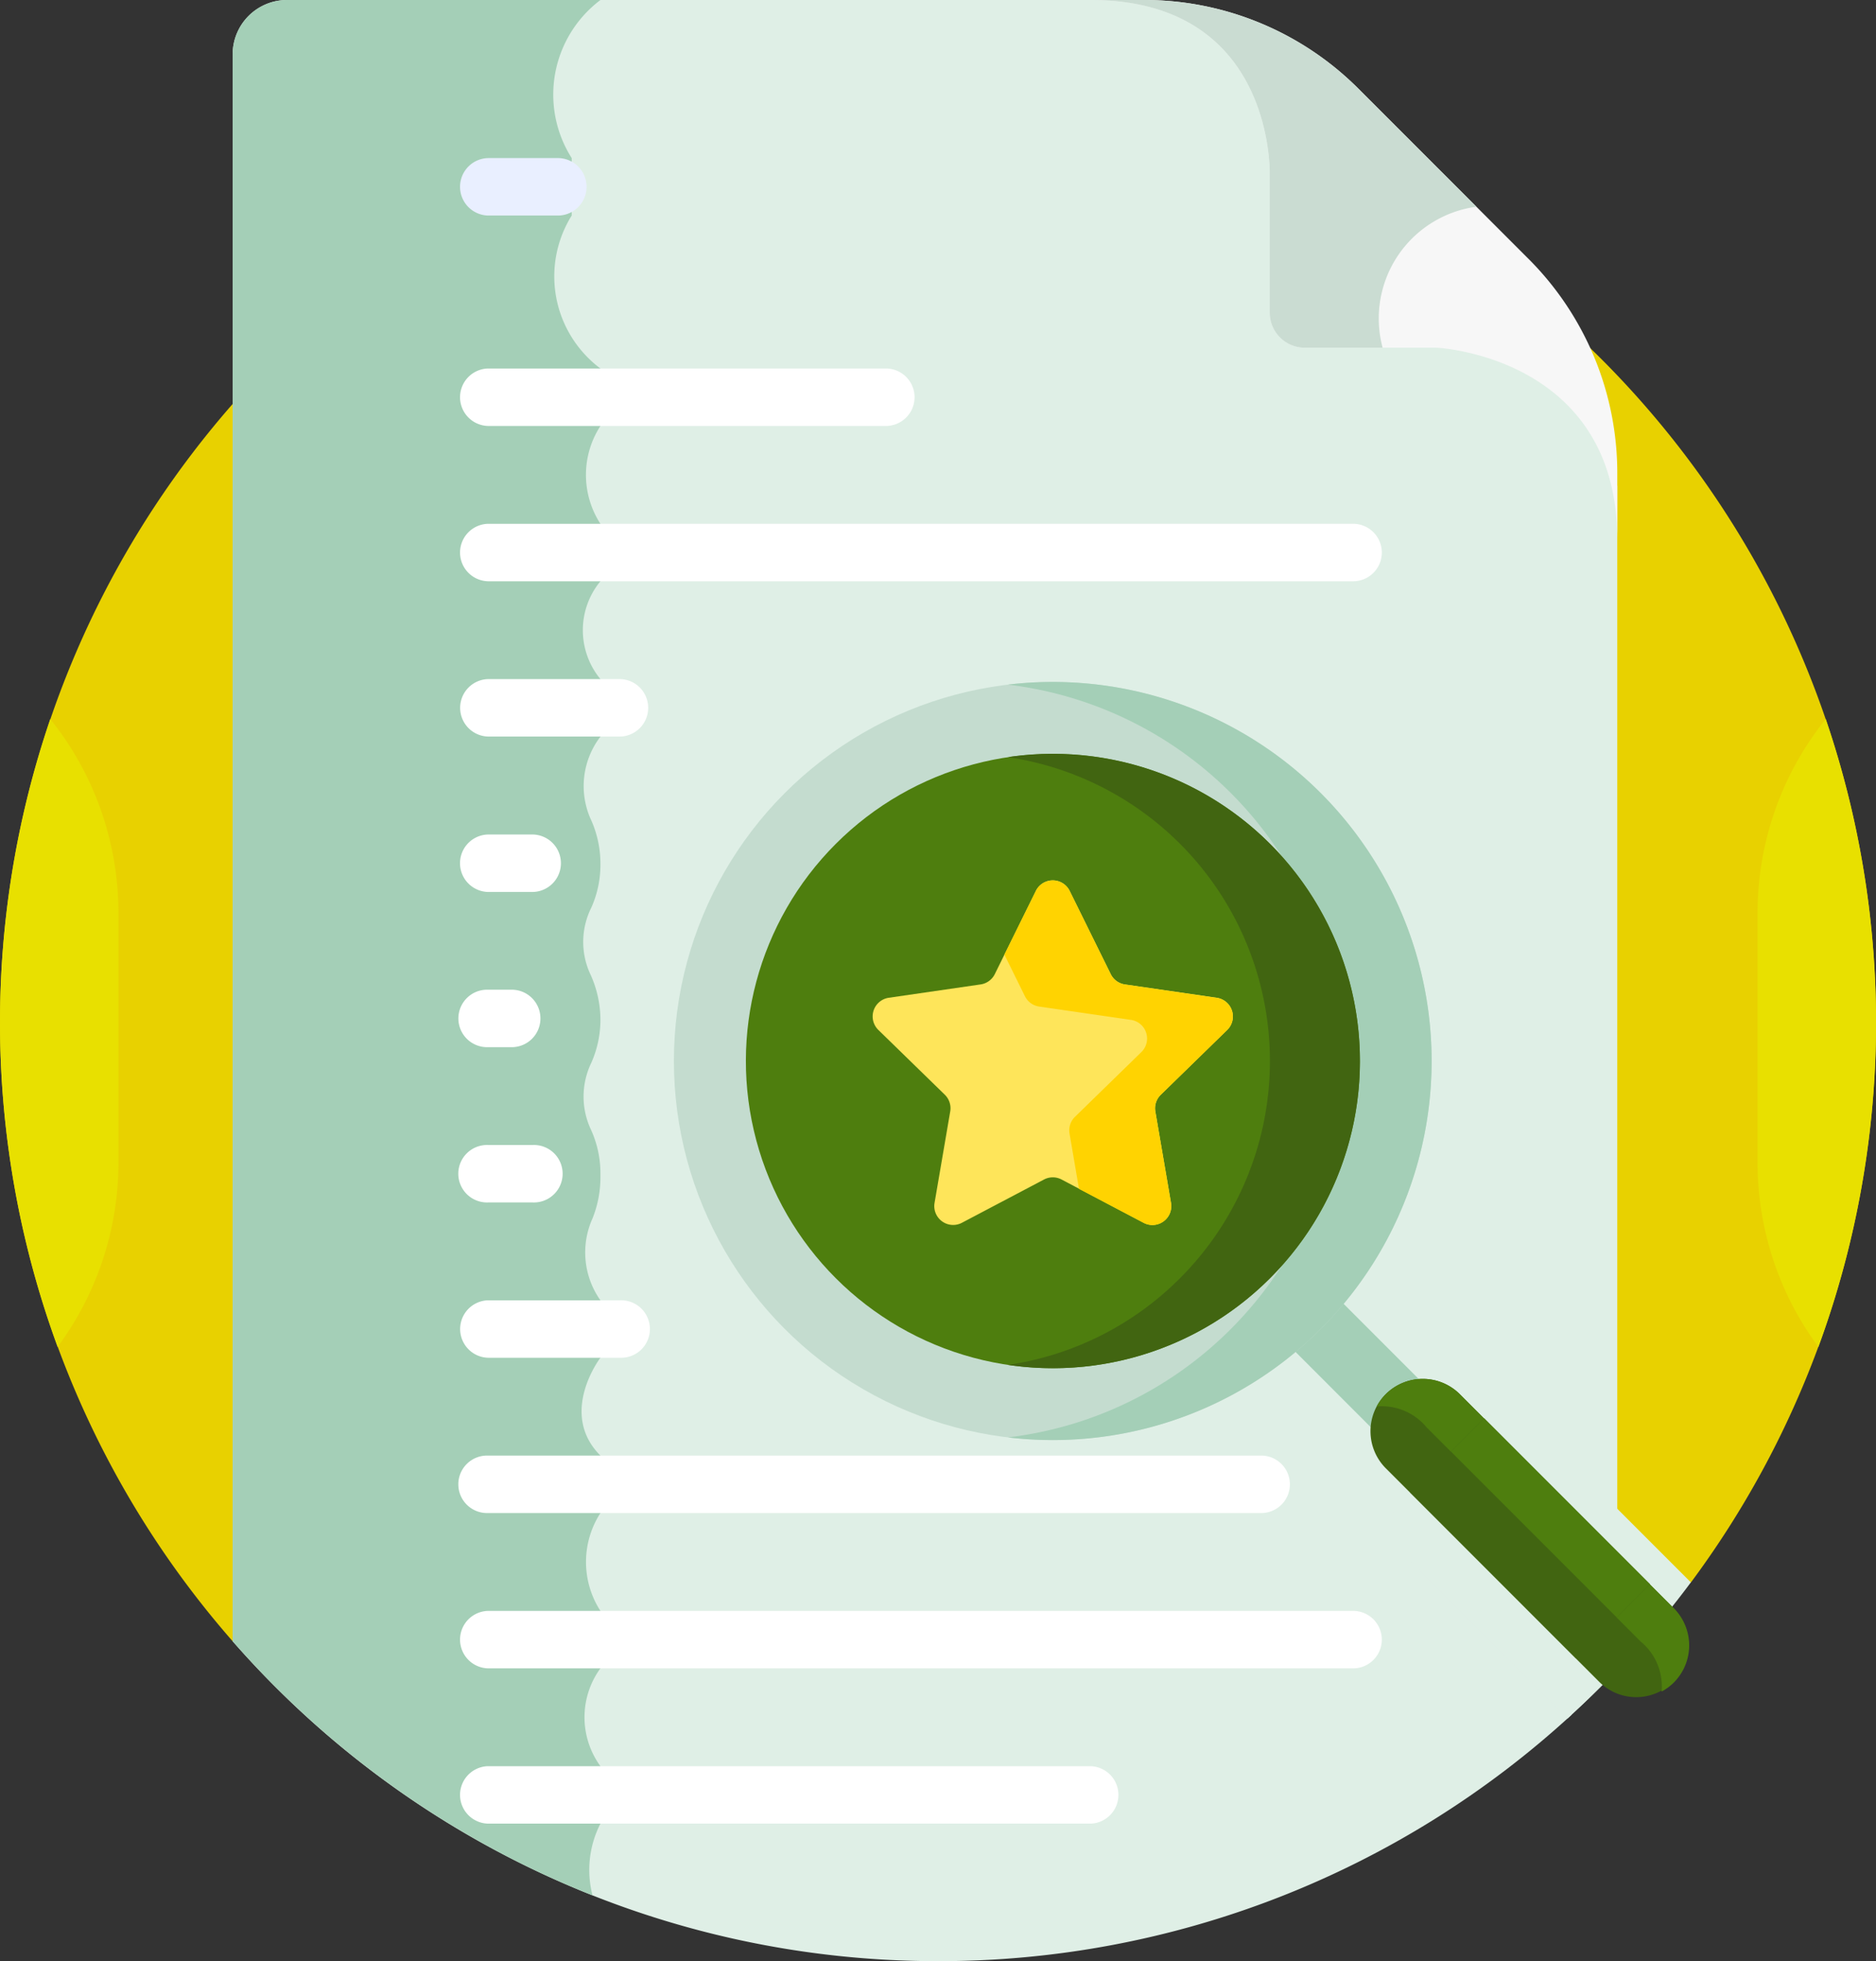 <svg xmlns="http://www.w3.org/2000/svg" width="73.731" height="77.04" viewBox="0 0 73.731 77.04"><rect x="0" y="0" width="73.731" height="77.04" fill="#333333" stroke="none"/><defs><style>.a{fill:#e8d100;}.b{fill:#dfefe6;}.c{fill:#a4cfb7;}.d{fill:#e9efff;}.e{fill:#fff;}.f{fill:#f7f7f7;}.g{fill:#cadcd2;}.h{fill:#e8e000;}.i{fill:#c4dccf;}.j{fill:#4e7e0e;}.k{fill:#416511;}.l{fill:#fee55a;}.m{fill:#ffd301;}</style></defs><g transform="translate(-10.997 0)"><path class="a" d="M77.455,80.849A36.867,36.867,0,1,0,20.142,83.16Z" transform="translate(-0.001 -18.686)"/><path class="b" d="M99.487,77.04a36.73,36.73,0,0,0,24.9-9.678L118.57,61.55a3.386,3.386,0,0,1,4.788-4.788l2.825,2.825V19.095c-1.225-5.332-7.034-5.659-7.109-5.662H113.9a1.148,1.148,0,0,1-1.148-1.148V6.739c-.02-1.023-.379-5.639-5.09-6.732L107.6,0H73.9a2.135,2.135,0,0,0-2.135,2.135V64.474A36.777,36.777,0,0,0,99.487,77.04Z" transform="translate(-51.624 0)"/><path class="c" d="M86.22,0H73.9a2.135,2.135,0,0,0-2.135,2.135V64.474a36.95,36.95,0,0,0,14.143,9.983,3.99,3.99,0,0,1,.311-2.818V69.381a3.264,3.264,0,0,1,0-3.844V63.281a3.541,3.541,0,0,1,0-3.844V57.18c-1.667-1.667,0-3.844,0-3.844V51.08a3.254,3.254,0,0,1-.312-3.214,4.319,4.319,0,0,0,.312-1.586v-.173a4.119,4.119,0,0,0-.382-1.752,3.051,3.051,0,0,1,.021-2.6,4.152,4.152,0,0,0,.361-1.706A4.316,4.316,0,0,0,85.8,38.22a3.016,3.016,0,0,1,.06-2.564,4.094,4.094,0,0,0,.359-1.7v-.024a4.187,4.187,0,0,0-.4-1.794,3.193,3.193,0,0,1,.4-3.2V26.677a3.018,3.018,0,0,1,0-3.844V20.577a3.53,3.53,0,0,1,0-3.844V14.476a4.516,4.516,0,0,1-1.129-6.009V6.21A4.651,4.651,0,0,1,86.22,0Z" transform="translate(-51.624)"/><g transform="translate(29.044 6.21)"><path class="d" d="M134.845,43.53h-2.782a1.129,1.129,0,0,1,0-2.257h2.782a1.129,1.129,0,0,1,0,2.257Z" transform="translate(-130.934 -41.273)"/></g><g transform="translate(29.044 14.476)"><path class="e" d="M147.735,98.464H132.063a1.129,1.129,0,0,1,0-2.257h15.673a1.129,1.129,0,0,1,0,2.257Z" transform="translate(-130.934 -96.207)"/></g><g transform="translate(29.044 20.577)"><path class="e" d="M166.1,139.008H132.063a1.129,1.129,0,0,1,0-2.257H166.1a1.129,1.129,0,0,1,0,2.257Z" transform="translate(-130.934 -136.751)"/></g><g transform="translate(29.044 57.18)"><path class="e" d="M162.42,382.272H132.063a1.129,1.129,0,1,1,0-2.257H162.42a1.129,1.129,0,1,1,0,2.257Z" transform="translate(-130.934 -380.015)"/></g><g transform="translate(29.044 63.281)"><path class="e" d="M166.1,422.816H132.063a1.129,1.129,0,0,1,0-2.257H166.1a1.129,1.129,0,0,1,0,2.257Z" transform="translate(-130.934 -420.559)"/></g><g transform="translate(29.044 69.381)"><path class="e" d="M155.748,463.36H132.063a1.129,1.129,0,0,1,0-2.257h23.685a1.129,1.129,0,0,1,0,2.257Z" transform="translate(-130.934 -461.103)"/></g><g transform="translate(29.044 26.677)"><path class="e" d="M137.267,179.552h-5.2a1.129,1.129,0,0,1,0-2.257h5.2a1.129,1.129,0,0,1,0,2.257Z" transform="translate(-130.934 -177.295)"/></g><g transform="translate(29.044 32.778)"><path class="e" d="M133.837,220.1h-1.775a1.129,1.129,0,0,1,0-2.257h1.775a1.129,1.129,0,0,1,0,2.257Z" transform="translate(-130.934 -217.839)"/></g><g transform="translate(29.044 38.879)"><path class="e" d="M132.965,260.64h-.9a1.129,1.129,0,1,1,0-2.257h.9a1.129,1.129,0,1,1,0,2.257Z" transform="translate(-130.934 -258.383)"/></g><g transform="translate(29.044 44.979)"><path class="e" d="M133.837,301.184h-1.775a1.129,1.129,0,1,1,0-2.257h1.775a1.129,1.129,0,1,1,0,2.257Z" transform="translate(-130.934 -298.927)"/></g><g transform="translate(29.044 51.08)"><path class="e" d="M137.267,341.728h-5.2a1.129,1.129,0,0,1,0-2.257h5.2a1.129,1.129,0,1,1,0,2.257Z" transform="translate(-130.934 -339.471)"/></g><path class="f" d="M313.063,10.176,306.37,3.483A11.891,11.891,0,0,0,297.962,0h-2.118c6.589,0,7.021,5.647,7.043,6.744v5.541a1.374,1.374,0,0,0,1.374,1.374h5.176s7.109.316,7.109,7.538V18.584a11.89,11.89,0,0,0-3.482-8.408Z" transform="translate(-241.986 0)"/><path class="g" d="M311.008,8.121l-4.638-4.638A11.89,11.89,0,0,0,297.962,0h-2.118c6.589,0,7.021,5.647,7.043,6.744v5.541a1.374,1.374,0,0,0,1.374,1.374h3.062A4.43,4.43,0,0,1,311.008,8.121Z" transform="translate(-241.986 0)"/><path class="h" d="M472.749,187.716a12.159,12.159,0,0,0-2.68,7.614v9.811a12.15,12.15,0,0,0,2.392,7.241,37,37,0,0,0,.289-24.666Z" transform="translate(-389.996 -159.471)"/><path class="h" d="M13.26,212.382a12.15,12.15,0,0,0,2.392-7.241V195.33a12.159,12.159,0,0,0-2.68-7.614,37,37,0,0,0,.289,24.666Z" transform="translate(0 -159.471)"/><path class="b" d="M380.9,370.2a3.611,3.611,0,0,0-5.107,5.107l5.805,5.805a37.07,37.07,0,0,0,4.862-5.352Z" transform="translate(-309.008 -313.6)"/><path class="b" d="M379.957,374.573a3.609,3.609,0,0,1-.048-5.054,3.609,3.609,0,0,0-4.115,5.806l5.805,5.805q1.289-1.167,2.464-2.452Z" transform="translate(-309.008 -313.615)"/><g transform="translate(35.314 24.618)"><path class="c" d="M134.594,312.083l3.352,3.352a1.861,1.861,0,0,0-1.886,1.886l-3.352-3.352a13.049,13.049,0,0,0,1.886-1.886Z" transform="translate(-106.217 -285.589)"/><path class="c" d="M135.646,315.979c-.011.011-.02.023-.031.034l-2.908-2.908.033-.032a13.27,13.27,0,0,0,.895-.991l3.352,3.352A1.91,1.91,0,0,0,135.646,315.979Z" transform="translate(-105.258 -285.588)"/><ellipse class="i" cx="14.89" cy="14.89" rx="14.89" ry="14.89" transform="translate(2.169 2.172)"/><path class="c" d="M138.637,25.421A14.891,14.891,0,0,0,129.874.106a14.891,14.891,0,1,1,0,29.572A14.827,14.827,0,0,0,138.637,25.421Z" transform="translate(-114.581 2.17)"/><circle class="j" cx="12.066" cy="12.066" r="12.066" transform="translate(17.064 34.127) rotate(-135)"/><path class="k" d="M172.862,56.825A12.068,12.068,0,0,0,166.1,36.354a12.068,12.068,0,1,1,0,23.876A12.014,12.014,0,0,0,172.862,56.825Z" transform="translate(-150.803 -31.23)"/><path class="k" d="M.6,351.877a2.064,2.064,0,0,1,2.91,0l8.415,8.415a2.058,2.058,0,0,1-2.91,2.91L.6,354.787A2.064,2.064,0,0,1,.6,351.877Z" transform="translate(29.546 -321.728)"/><path class="j" d="M10.379,361.595,1.964,353.18A2.284,2.284,0,0,0,0,352.359a2.04,2.04,0,0,1,.358-.483,2.064,2.064,0,0,1,2.91,0l8.415,8.415a2.064,2.064,0,0,1,0,2.91,2.043,2.043,0,0,1-.483.358A2.285,2.285,0,0,0,10.379,361.595Z" transform="translate(29.788 -321.727)"/><path class="k" d="M0,4.115H9.213V0H0Z" transform="translate(37.615 40.521) rotate(-135)"/><path class="j" d="M0,1.844H9.213V0H0Z" transform="translate(39.221 38.915) rotate(-135)"/><path class="l" d="M230.317,105.856a.741.741,0,0,1,.411-1.264l3.608-.524a.741.741,0,0,0,.558-.405l1.614-3.27a.741.741,0,0,1,1.329,0l1.614,3.27a.741.741,0,0,0,.558.405l3.608.524a.741.741,0,0,1,.411,1.264l-2.611,2.545a.741.741,0,0,0-.213.656l.616,3.594a.741.741,0,0,1-1.075.781l-3.227-1.7a.741.741,0,0,0-.69,0l-3.227,1.7a.741.741,0,0,1-1.075-.781l.616-3.594a.741.741,0,0,0-.213-.656Z" transform="translate(-220.113 -90.015)"/><path class="m" d="M232.654,109.926a.741.741,0,0,1,.213-.656l2.611-2.545a.741.741,0,0,0-.411-1.264l-3.608-.524a.741.741,0,0,1-.558-.405l-.807-1.635,1.236-2.5a.741.741,0,0,1,1.329,0l1.614,3.27a.741.741,0,0,0,.558.405l3.608.524a.741.741,0,0,1,.411,1.264l-2.611,2.545a.741.741,0,0,0-.213.656l.616,3.594a.741.741,0,0,1-1.075.781l-2.541-1.336Z" transform="translate(-214.936 -90.015)"/></g></g></svg>